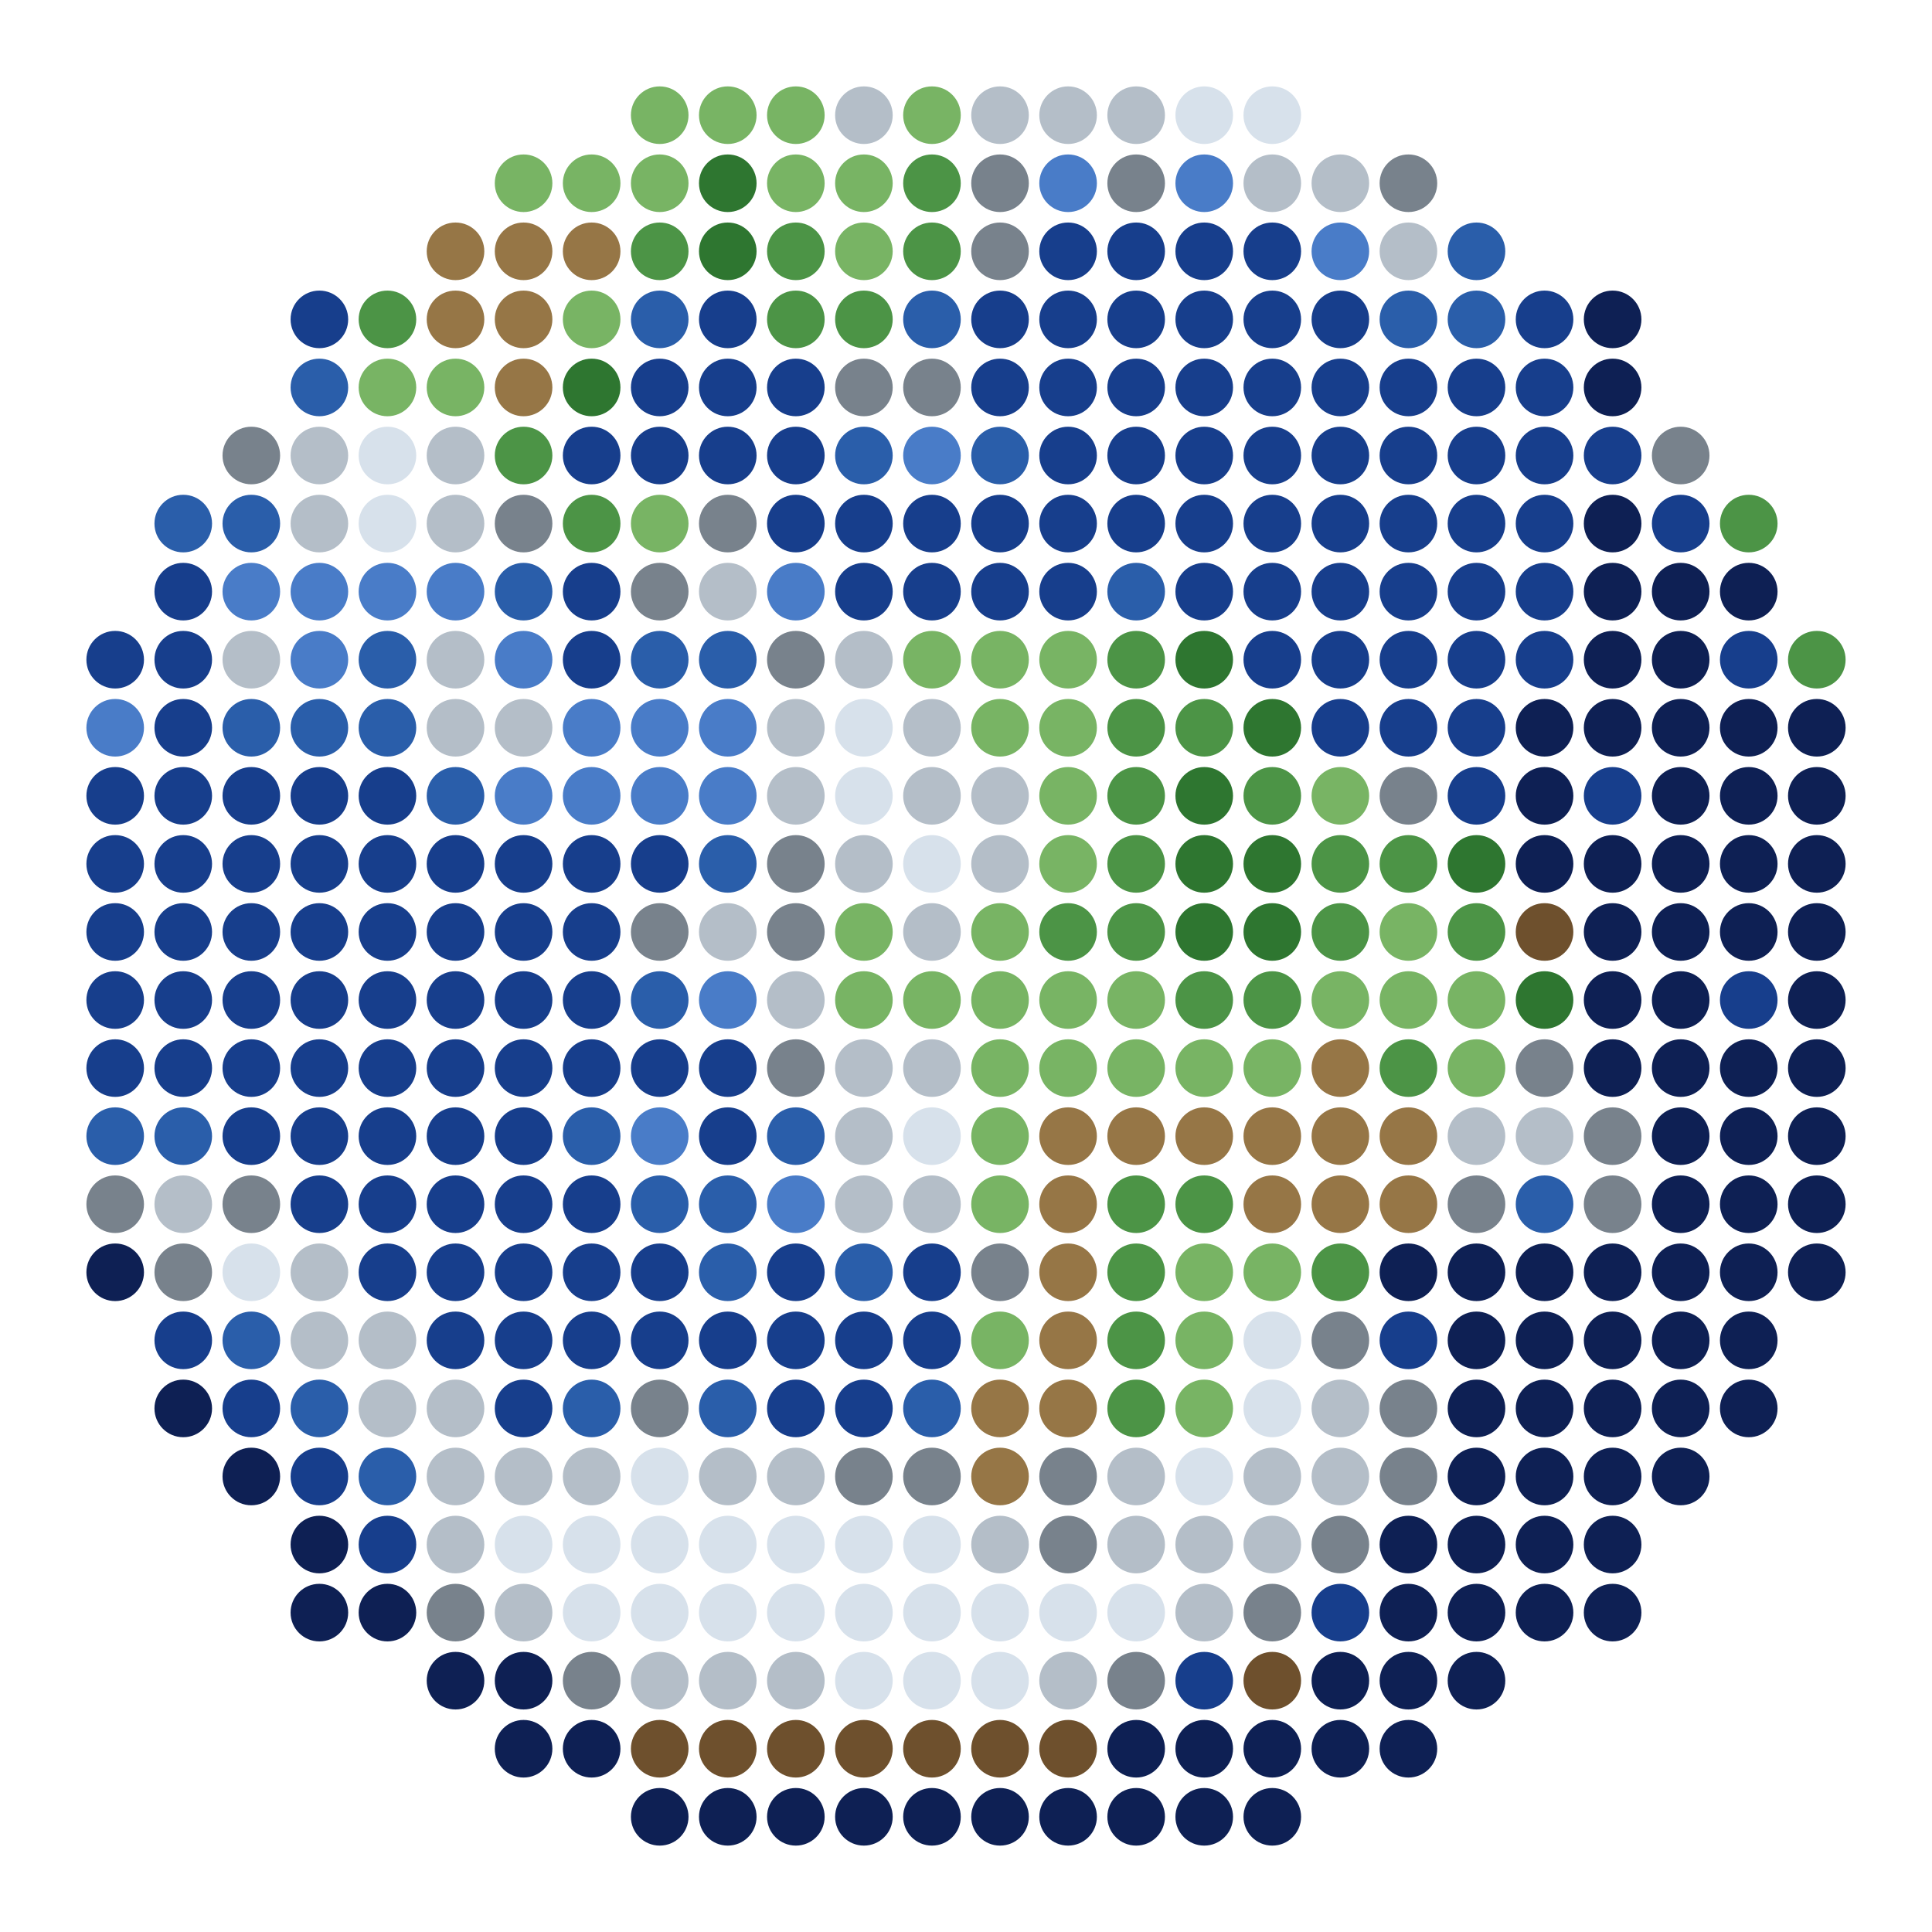 <svg xmlns="http://www.w3.org/2000/svg" width="738" height="738" viewBox="0 0 738 738">
<circle cx="252" cy="44" r="11" fill="#78b464"/>
<circle cx="278" cy="44" r="11" fill="#78b464"/>
<circle cx="304" cy="44" r="11" fill="#78b464"/>
<circle cx="330" cy="44" r="11" fill="#b4bec8"/>
<circle cx="356" cy="44" r="11" fill="#78b464"/>
<circle cx="382" cy="44" r="11" fill="#b4bec8"/>
<circle cx="408" cy="44" r="11" fill="#b4bec8"/>
<circle cx="434" cy="44" r="11" fill="#b4bec8"/>
<circle cx="460" cy="44" r="11" fill="#d7e1eb"/>
<circle cx="486" cy="44" r="11" fill="#d7e1eb"/>
<circle cx="200" cy="70" r="11" fill="#78b464"/>
<circle cx="226" cy="70" r="11" fill="#78b464"/>
<circle cx="252" cy="70" r="11" fill="#78b464"/>
<circle cx="278" cy="70" r="11" fill="#2e7630"/>
<circle cx="304" cy="70" r="11" fill="#78b464"/>
<circle cx="330" cy="70" r="11" fill="#78b464"/>
<circle cx="356" cy="70" r="11" fill="#4c9446"/>
<circle cx="382" cy="70" r="11" fill="#78828c"/>
<circle cx="408" cy="70" r="11" fill="#497cc8"/>
<circle cx="434" cy="70" r="11" fill="#78828c"/>
<circle cx="460" cy="70" r="11" fill="#497cc8"/>
<circle cx="486" cy="70" r="11" fill="#b4bec8"/>
<circle cx="512" cy="70" r="11" fill="#b4bec8"/>
<circle cx="538" cy="70" r="11" fill="#78828c"/>
<circle cx="174" cy="96" r="11" fill="#967646"/>
<circle cx="200" cy="96" r="11" fill="#967646"/>
<circle cx="226" cy="96" r="11" fill="#967646"/>
<circle cx="252" cy="96" r="11" fill="#4c9446"/>
<circle cx="278" cy="96" r="11" fill="#2e7630"/>
<circle cx="304" cy="96" r="11" fill="#4c9446"/>
<circle cx="330" cy="96" r="11" fill="#78b464"/>
<circle cx="356" cy="96" r="11" fill="#4c9446"/>
<circle cx="382" cy="96" r="11" fill="#78828c"/>
<circle cx="408" cy="96" r="11" fill="#173e8c"/>
<circle cx="434" cy="96" r="11" fill="#173e8c"/>
<circle cx="460" cy="96" r="11" fill="#173e8c"/>
<circle cx="486" cy="96" r="11" fill="#173e8c"/>
<circle cx="512" cy="96" r="11" fill="#497cc8"/>
<circle cx="538" cy="96" r="11" fill="#b4bec8"/>
<circle cx="564" cy="96" r="11" fill="#2a5eaa"/>
<circle cx="122" cy="122" r="11" fill="#173e8c"/>
<circle cx="148" cy="122" r="11" fill="#4c9446"/>
<circle cx="174" cy="122" r="11" fill="#967646"/>
<circle cx="200" cy="122" r="11" fill="#967646"/>
<circle cx="226" cy="122" r="11" fill="#78b464"/>
<circle cx="252" cy="122" r="11" fill="#2a5eaa"/>
<circle cx="278" cy="122" r="11" fill="#173e8c"/>
<circle cx="304" cy="122" r="11" fill="#4c9446"/>
<circle cx="330" cy="122" r="11" fill="#4c9446"/>
<circle cx="356" cy="122" r="11" fill="#2a5eaa"/>
<circle cx="382" cy="122" r="11" fill="#173e8c"/>
<circle cx="408" cy="122" r="11" fill="#173e8c"/>
<circle cx="434" cy="122" r="11" fill="#173e8c"/>
<circle cx="460" cy="122" r="11" fill="#173e8c"/>
<circle cx="486" cy="122" r="11" fill="#173e8c"/>
<circle cx="512" cy="122" r="11" fill="#173e8c"/>
<circle cx="538" cy="122" r="11" fill="#2a5eaa"/>
<circle cx="564" cy="122" r="11" fill="#2a5eaa"/>
<circle cx="590" cy="122" r="11" fill="#173e8c"/>
<circle cx="616" cy="122" r="11" fill="#0e2054"/>
<circle cx="122" cy="148" r="11" fill="#2a5eaa"/>
<circle cx="148" cy="148" r="11" fill="#78b464"/>
<circle cx="174" cy="148" r="11" fill="#78b464"/>
<circle cx="200" cy="148" r="11" fill="#967646"/>
<circle cx="226" cy="148" r="11" fill="#2e7630"/>
<circle cx="252" cy="148" r="11" fill="#173e8c"/>
<circle cx="278" cy="148" r="11" fill="#173e8c"/>
<circle cx="304" cy="148" r="11" fill="#173e8c"/>
<circle cx="330" cy="148" r="11" fill="#78828c"/>
<circle cx="356" cy="148" r="11" fill="#78828c"/>
<circle cx="382" cy="148" r="11" fill="#173e8c"/>
<circle cx="408" cy="148" r="11" fill="#173e8c"/>
<circle cx="434" cy="148" r="11" fill="#173e8c"/>
<circle cx="460" cy="148" r="11" fill="#173e8c"/>
<circle cx="486" cy="148" r="11" fill="#173e8c"/>
<circle cx="512" cy="148" r="11" fill="#173e8c"/>
<circle cx="538" cy="148" r="11" fill="#173e8c"/>
<circle cx="564" cy="148" r="11" fill="#173e8c"/>
<circle cx="590" cy="148" r="11" fill="#173e8c"/>
<circle cx="616" cy="148" r="11" fill="#0e2054"/>
<circle cx="96" cy="174" r="11" fill="#78828c"/>
<circle cx="122" cy="174" r="11" fill="#b4bec8"/>
<circle cx="148" cy="174" r="11" fill="#d7e1eb"/>
<circle cx="174" cy="174" r="11" fill="#b4bec8"/>
<circle cx="200" cy="174" r="11" fill="#4c9446"/>
<circle cx="226" cy="174" r="11" fill="#173e8c"/>
<circle cx="252" cy="174" r="11" fill="#173e8c"/>
<circle cx="278" cy="174" r="11" fill="#173e8c"/>
<circle cx="304" cy="174" r="11" fill="#173e8c"/>
<circle cx="330" cy="174" r="11" fill="#2a5eaa"/>
<circle cx="356" cy="174" r="11" fill="#497cc8"/>
<circle cx="382" cy="174" r="11" fill="#2a5eaa"/>
<circle cx="408" cy="174" r="11" fill="#173e8c"/>
<circle cx="434" cy="174" r="11" fill="#173e8c"/>
<circle cx="460" cy="174" r="11" fill="#173e8c"/>
<circle cx="486" cy="174" r="11" fill="#173e8c"/>
<circle cx="512" cy="174" r="11" fill="#173e8c"/>
<circle cx="538" cy="174" r="11" fill="#173e8c"/>
<circle cx="564" cy="174" r="11" fill="#173e8c"/>
<circle cx="590" cy="174" r="11" fill="#173e8c"/>
<circle cx="616" cy="174" r="11" fill="#173e8c"/>
<circle cx="642" cy="174" r="11" fill="#78828c"/>
<circle cx="70" cy="200" r="11" fill="#2a5eaa"/>
<circle cx="96" cy="200" r="11" fill="#2a5eaa"/>
<circle cx="122" cy="200" r="11" fill="#b4bec8"/>
<circle cx="148" cy="200" r="11" fill="#d7e1eb"/>
<circle cx="174" cy="200" r="11" fill="#b4bec8"/>
<circle cx="200" cy="200" r="11" fill="#78828c"/>
<circle cx="226" cy="200" r="11" fill="#4c9446"/>
<circle cx="252" cy="200" r="11" fill="#78b464"/>
<circle cx="278" cy="200" r="11" fill="#78828c"/>
<circle cx="304" cy="200" r="11" fill="#173e8c"/>
<circle cx="330" cy="200" r="11" fill="#173e8c"/>
<circle cx="356" cy="200" r="11" fill="#173e8c"/>
<circle cx="382" cy="200" r="11" fill="#173e8c"/>
<circle cx="408" cy="200" r="11" fill="#173e8c"/>
<circle cx="434" cy="200" r="11" fill="#173e8c"/>
<circle cx="460" cy="200" r="11" fill="#173e8c"/>
<circle cx="486" cy="200" r="11" fill="#173e8c"/>
<circle cx="512" cy="200" r="11" fill="#173e8c"/>
<circle cx="538" cy="200" r="11" fill="#173e8c"/>
<circle cx="564" cy="200" r="11" fill="#173e8c"/>
<circle cx="590" cy="200" r="11" fill="#173e8c"/>
<circle cx="616" cy="200" r="11" fill="#0e2054"/>
<circle cx="642" cy="200" r="11" fill="#173e8c"/>
<circle cx="668" cy="200" r="11" fill="#4c9446"/>
<circle cx="70" cy="226" r="11" fill="#173e8c"/>
<circle cx="96" cy="226" r="11" fill="#497cc8"/>
<circle cx="122" cy="226" r="11" fill="#497cc8"/>
<circle cx="148" cy="226" r="11" fill="#497cc8"/>
<circle cx="174" cy="226" r="11" fill="#497cc8"/>
<circle cx="200" cy="226" r="11" fill="#2a5eaa"/>
<circle cx="226" cy="226" r="11" fill="#173e8c"/>
<circle cx="252" cy="226" r="11" fill="#78828c"/>
<circle cx="278" cy="226" r="11" fill="#b4bec8"/>
<circle cx="304" cy="226" r="11" fill="#497cc8"/>
<circle cx="330" cy="226" r="11" fill="#173e8c"/>
<circle cx="356" cy="226" r="11" fill="#173e8c"/>
<circle cx="382" cy="226" r="11" fill="#173e8c"/>
<circle cx="408" cy="226" r="11" fill="#173e8c"/>
<circle cx="434" cy="226" r="11" fill="#2a5eaa"/>
<circle cx="460" cy="226" r="11" fill="#173e8c"/>
<circle cx="486" cy="226" r="11" fill="#173e8c"/>
<circle cx="512" cy="226" r="11" fill="#173e8c"/>
<circle cx="538" cy="226" r="11" fill="#173e8c"/>
<circle cx="564" cy="226" r="11" fill="#173e8c"/>
<circle cx="590" cy="226" r="11" fill="#173e8c"/>
<circle cx="616" cy="226" r="11" fill="#0e2054"/>
<circle cx="642" cy="226" r="11" fill="#0e2054"/>
<circle cx="668" cy="226" r="11" fill="#0e2054"/>
<circle cx="44" cy="252" r="11" fill="#173e8c"/>
<circle cx="70" cy="252" r="11" fill="#173e8c"/>
<circle cx="96" cy="252" r="11" fill="#b4bec8"/>
<circle cx="122" cy="252" r="11" fill="#497cc8"/>
<circle cx="148" cy="252" r="11" fill="#2a5eaa"/>
<circle cx="174" cy="252" r="11" fill="#b4bec8"/>
<circle cx="200" cy="252" r="11" fill="#497cc8"/>
<circle cx="226" cy="252" r="11" fill="#173e8c"/>
<circle cx="252" cy="252" r="11" fill="#2a5eaa"/>
<circle cx="278" cy="252" r="11" fill="#2a5eaa"/>
<circle cx="304" cy="252" r="11" fill="#78828c"/>
<circle cx="330" cy="252" r="11" fill="#b4bec8"/>
<circle cx="356" cy="252" r="11" fill="#78b464"/>
<circle cx="382" cy="252" r="11" fill="#78b464"/>
<circle cx="408" cy="252" r="11" fill="#78b464"/>
<circle cx="434" cy="252" r="11" fill="#4c9446"/>
<circle cx="460" cy="252" r="11" fill="#2e7630"/>
<circle cx="486" cy="252" r="11" fill="#173e8c"/>
<circle cx="512" cy="252" r="11" fill="#173e8c"/>
<circle cx="538" cy="252" r="11" fill="#173e8c"/>
<circle cx="564" cy="252" r="11" fill="#173e8c"/>
<circle cx="590" cy="252" r="11" fill="#173e8c"/>
<circle cx="616" cy="252" r="11" fill="#0e2054"/>
<circle cx="642" cy="252" r="11" fill="#0e2054"/>
<circle cx="668" cy="252" r="11" fill="#173e8c"/>
<circle cx="694" cy="252" r="11" fill="#4c9446"/>
<circle cx="44" cy="278" r="11" fill="#497cc8"/>
<circle cx="70" cy="278" r="11" fill="#173e8c"/>
<circle cx="96" cy="278" r="11" fill="#2a5eaa"/>
<circle cx="122" cy="278" r="11" fill="#2a5eaa"/>
<circle cx="148" cy="278" r="11" fill="#2a5eaa"/>
<circle cx="174" cy="278" r="11" fill="#b4bec8"/>
<circle cx="200" cy="278" r="11" fill="#b4bec8"/>
<circle cx="226" cy="278" r="11" fill="#497cc8"/>
<circle cx="252" cy="278" r="11" fill="#497cc8"/>
<circle cx="278" cy="278" r="11" fill="#497cc8"/>
<circle cx="304" cy="278" r="11" fill="#b4bec8"/>
<circle cx="330" cy="278" r="11" fill="#d7e1eb"/>
<circle cx="356" cy="278" r="11" fill="#b4bec8"/>
<circle cx="382" cy="278" r="11" fill="#78b464"/>
<circle cx="408" cy="278" r="11" fill="#78b464"/>
<circle cx="434" cy="278" r="11" fill="#4c9446"/>
<circle cx="460" cy="278" r="11" fill="#4c9446"/>
<circle cx="486" cy="278" r="11" fill="#2e7630"/>
<circle cx="512" cy="278" r="11" fill="#173e8c"/>
<circle cx="538" cy="278" r="11" fill="#173e8c"/>
<circle cx="564" cy="278" r="11" fill="#173e8c"/>
<circle cx="590" cy="278" r="11" fill="#0e2054"/>
<circle cx="616" cy="278" r="11" fill="#0e2054"/>
<circle cx="642" cy="278" r="11" fill="#0e2054"/>
<circle cx="668" cy="278" r="11" fill="#0e2054"/>
<circle cx="694" cy="278" r="11" fill="#0e2054"/>
<circle cx="44" cy="304" r="11" fill="#173e8c"/>
<circle cx="70" cy="304" r="11" fill="#173e8c"/>
<circle cx="96" cy="304" r="11" fill="#173e8c"/>
<circle cx="122" cy="304" r="11" fill="#173e8c"/>
<circle cx="148" cy="304" r="11" fill="#173e8c"/>
<circle cx="174" cy="304" r="11" fill="#2a5eaa"/>
<circle cx="200" cy="304" r="11" fill="#497cc8"/>
<circle cx="226" cy="304" r="11" fill="#497cc8"/>
<circle cx="252" cy="304" r="11" fill="#497cc8"/>
<circle cx="278" cy="304" r="11" fill="#497cc8"/>
<circle cx="304" cy="304" r="11" fill="#b4bec8"/>
<circle cx="330" cy="304" r="11" fill="#d7e1eb"/>
<circle cx="356" cy="304" r="11" fill="#b4bec8"/>
<circle cx="382" cy="304" r="11" fill="#b4bec8"/>
<circle cx="408" cy="304" r="11" fill="#78b464"/>
<circle cx="434" cy="304" r="11" fill="#4c9446"/>
<circle cx="460" cy="304" r="11" fill="#2e7630"/>
<circle cx="486" cy="304" r="11" fill="#4c9446"/>
<circle cx="512" cy="304" r="11" fill="#78b464"/>
<circle cx="538" cy="304" r="11" fill="#78828c"/>
<circle cx="564" cy="304" r="11" fill="#173e8c"/>
<circle cx="590" cy="304" r="11" fill="#0e2054"/>
<circle cx="616" cy="304" r="11" fill="#173e8c"/>
<circle cx="642" cy="304" r="11" fill="#0e2054"/>
<circle cx="668" cy="304" r="11" fill="#0e2054"/>
<circle cx="694" cy="304" r="11" fill="#0e2054"/>
<circle cx="44" cy="330" r="11" fill="#173e8c"/>
<circle cx="70" cy="330" r="11" fill="#173e8c"/>
<circle cx="96" cy="330" r="11" fill="#173e8c"/>
<circle cx="122" cy="330" r="11" fill="#173e8c"/>
<circle cx="148" cy="330" r="11" fill="#173e8c"/>
<circle cx="174" cy="330" r="11" fill="#173e8c"/>
<circle cx="200" cy="330" r="11" fill="#173e8c"/>
<circle cx="226" cy="330" r="11" fill="#173e8c"/>
<circle cx="252" cy="330" r="11" fill="#173e8c"/>
<circle cx="278" cy="330" r="11" fill="#2a5eaa"/>
<circle cx="304" cy="330" r="11" fill="#78828c"/>
<circle cx="330" cy="330" r="11" fill="#b4bec8"/>
<circle cx="356" cy="330" r="11" fill="#d7e1eb"/>
<circle cx="382" cy="330" r="11" fill="#b4bec8"/>
<circle cx="408" cy="330" r="11" fill="#78b464"/>
<circle cx="434" cy="330" r="11" fill="#4c9446"/>
<circle cx="460" cy="330" r="11" fill="#2e7630"/>
<circle cx="486" cy="330" r="11" fill="#2e7630"/>
<circle cx="512" cy="330" r="11" fill="#4c9446"/>
<circle cx="538" cy="330" r="11" fill="#4c9446"/>
<circle cx="564" cy="330" r="11" fill="#2e7630"/>
<circle cx="590" cy="330" r="11" fill="#0e2054"/>
<circle cx="616" cy="330" r="11" fill="#0e2054"/>
<circle cx="642" cy="330" r="11" fill="#0e2054"/>
<circle cx="668" cy="330" r="11" fill="#0e2054"/>
<circle cx="694" cy="330" r="11" fill="#0e2054"/>
<circle cx="44" cy="356" r="11" fill="#173e8c"/>
<circle cx="70" cy="356" r="11" fill="#173e8c"/>
<circle cx="96" cy="356" r="11" fill="#173e8c"/>
<circle cx="122" cy="356" r="11" fill="#173e8c"/>
<circle cx="148" cy="356" r="11" fill="#173e8c"/>
<circle cx="174" cy="356" r="11" fill="#173e8c"/>
<circle cx="200" cy="356" r="11" fill="#173e8c"/>
<circle cx="226" cy="356" r="11" fill="#173e8c"/>
<circle cx="252" cy="356" r="11" fill="#78828c"/>
<circle cx="278" cy="356" r="11" fill="#b4bec8"/>
<circle cx="304" cy="356" r="11" fill="#78828c"/>
<circle cx="330" cy="356" r="11" fill="#78b464"/>
<circle cx="356" cy="356" r="11" fill="#b4bec8"/>
<circle cx="382" cy="356" r="11" fill="#78b464"/>
<circle cx="408" cy="356" r="11" fill="#4c9446"/>
<circle cx="434" cy="356" r="11" fill="#4c9446"/>
<circle cx="460" cy="356" r="11" fill="#2e7630"/>
<circle cx="486" cy="356" r="11" fill="#2e7630"/>
<circle cx="512" cy="356" r="11" fill="#4c9446"/>
<circle cx="538" cy="356" r="11" fill="#78b464"/>
<circle cx="564" cy="356" r="11" fill="#4c9446"/>
<circle cx="590" cy="356" r="11" fill="#6e502d"/>
<circle cx="616" cy="356" r="11" fill="#0e2054"/>
<circle cx="642" cy="356" r="11" fill="#0e2054"/>
<circle cx="668" cy="356" r="11" fill="#0e2054"/>
<circle cx="694" cy="356" r="11" fill="#0e2054"/>
<circle cx="44" cy="382" r="11" fill="#173e8c"/>
<circle cx="70" cy="382" r="11" fill="#173e8c"/>
<circle cx="96" cy="382" r="11" fill="#173e8c"/>
<circle cx="122" cy="382" r="11" fill="#173e8c"/>
<circle cx="148" cy="382" r="11" fill="#173e8c"/>
<circle cx="174" cy="382" r="11" fill="#173e8c"/>
<circle cx="200" cy="382" r="11" fill="#173e8c"/>
<circle cx="226" cy="382" r="11" fill="#173e8c"/>
<circle cx="252" cy="382" r="11" fill="#2a5eaa"/>
<circle cx="278" cy="382" r="11" fill="#497cc8"/>
<circle cx="304" cy="382" r="11" fill="#b4bec8"/>
<circle cx="330" cy="382" r="11" fill="#78b464"/>
<circle cx="356" cy="382" r="11" fill="#78b464"/>
<circle cx="382" cy="382" r="11" fill="#78b464"/>
<circle cx="408" cy="382" r="11" fill="#78b464"/>
<circle cx="434" cy="382" r="11" fill="#78b464"/>
<circle cx="460" cy="382" r="11" fill="#4c9446"/>
<circle cx="486" cy="382" r="11" fill="#4c9446"/>
<circle cx="512" cy="382" r="11" fill="#78b464"/>
<circle cx="538" cy="382" r="11" fill="#78b464"/>
<circle cx="564" cy="382" r="11" fill="#78b464"/>
<circle cx="590" cy="382" r="11" fill="#2e7630"/>
<circle cx="616" cy="382" r="11" fill="#0e2054"/>
<circle cx="642" cy="382" r="11" fill="#0e2054"/>
<circle cx="668" cy="382" r="11" fill="#173e8c"/>
<circle cx="694" cy="382" r="11" fill="#0e2054"/>
<circle cx="44" cy="408" r="11" fill="#173e8c"/>
<circle cx="70" cy="408" r="11" fill="#173e8c"/>
<circle cx="96" cy="408" r="11" fill="#173e8c"/>
<circle cx="122" cy="408" r="11" fill="#173e8c"/>
<circle cx="148" cy="408" r="11" fill="#173e8c"/>
<circle cx="174" cy="408" r="11" fill="#173e8c"/>
<circle cx="200" cy="408" r="11" fill="#173e8c"/>
<circle cx="226" cy="408" r="11" fill="#173e8c"/>
<circle cx="252" cy="408" r="11" fill="#173e8c"/>
<circle cx="278" cy="408" r="11" fill="#173e8c"/>
<circle cx="304" cy="408" r="11" fill="#78828c"/>
<circle cx="330" cy="408" r="11" fill="#b4bec8"/>
<circle cx="356" cy="408" r="11" fill="#b4bec8"/>
<circle cx="382" cy="408" r="11" fill="#78b464"/>
<circle cx="408" cy="408" r="11" fill="#78b464"/>
<circle cx="434" cy="408" r="11" fill="#78b464"/>
<circle cx="460" cy="408" r="11" fill="#78b464"/>
<circle cx="486" cy="408" r="11" fill="#78b464"/>
<circle cx="512" cy="408" r="11" fill="#967646"/>
<circle cx="538" cy="408" r="11" fill="#4c9446"/>
<circle cx="564" cy="408" r="11" fill="#78b464"/>
<circle cx="590" cy="408" r="11" fill="#78828c"/>
<circle cx="616" cy="408" r="11" fill="#0e2054"/>
<circle cx="642" cy="408" r="11" fill="#0e2054"/>
<circle cx="668" cy="408" r="11" fill="#0e2054"/>
<circle cx="694" cy="408" r="11" fill="#0e2054"/>
<circle cx="44" cy="434" r="11" fill="#2a5eaa"/>
<circle cx="70" cy="434" r="11" fill="#2a5eaa"/>
<circle cx="96" cy="434" r="11" fill="#173e8c"/>
<circle cx="122" cy="434" r="11" fill="#173e8c"/>
<circle cx="148" cy="434" r="11" fill="#173e8c"/>
<circle cx="174" cy="434" r="11" fill="#173e8c"/>
<circle cx="200" cy="434" r="11" fill="#173e8c"/>
<circle cx="226" cy="434" r="11" fill="#2a5eaa"/>
<circle cx="252" cy="434" r="11" fill="#497cc8"/>
<circle cx="278" cy="434" r="11" fill="#173e8c"/>
<circle cx="304" cy="434" r="11" fill="#2a5eaa"/>
<circle cx="330" cy="434" r="11" fill="#b4bec8"/>
<circle cx="356" cy="434" r="11" fill="#d7e1eb"/>
<circle cx="382" cy="434" r="11" fill="#78b464"/>
<circle cx="408" cy="434" r="11" fill="#967646"/>
<circle cx="434" cy="434" r="11" fill="#967646"/>
<circle cx="460" cy="434" r="11" fill="#967646"/>
<circle cx="486" cy="434" r="11" fill="#967646"/>
<circle cx="512" cy="434" r="11" fill="#967646"/>
<circle cx="538" cy="434" r="11" fill="#967646"/>
<circle cx="564" cy="434" r="11" fill="#b4bec8"/>
<circle cx="590" cy="434" r="11" fill="#b4bec8"/>
<circle cx="616" cy="434" r="11" fill="#78828c"/>
<circle cx="642" cy="434" r="11" fill="#0e2054"/>
<circle cx="668" cy="434" r="11" fill="#0e2054"/>
<circle cx="694" cy="434" r="11" fill="#0e2054"/>
<circle cx="44" cy="460" r="11" fill="#78828c"/>
<circle cx="70" cy="460" r="11" fill="#b4bec8"/>
<circle cx="96" cy="460" r="11" fill="#78828c"/>
<circle cx="122" cy="460" r="11" fill="#173e8c"/>
<circle cx="148" cy="460" r="11" fill="#173e8c"/>
<circle cx="174" cy="460" r="11" fill="#173e8c"/>
<circle cx="200" cy="460" r="11" fill="#173e8c"/>
<circle cx="226" cy="460" r="11" fill="#173e8c"/>
<circle cx="252" cy="460" r="11" fill="#2a5eaa"/>
<circle cx="278" cy="460" r="11" fill="#2a5eaa"/>
<circle cx="304" cy="460" r="11" fill="#497cc8"/>
<circle cx="330" cy="460" r="11" fill="#b4bec8"/>
<circle cx="356" cy="460" r="11" fill="#b4bec8"/>
<circle cx="382" cy="460" r="11" fill="#78b464"/>
<circle cx="408" cy="460" r="11" fill="#967646"/>
<circle cx="434" cy="460" r="11" fill="#4c9446"/>
<circle cx="460" cy="460" r="11" fill="#4c9446"/>
<circle cx="486" cy="460" r="11" fill="#967646"/>
<circle cx="512" cy="460" r="11" fill="#967646"/>
<circle cx="538" cy="460" r="11" fill="#967646"/>
<circle cx="564" cy="460" r="11" fill="#78828c"/>
<circle cx="590" cy="460" r="11" fill="#2a5eaa"/>
<circle cx="616" cy="460" r="11" fill="#78828c"/>
<circle cx="642" cy="460" r="11" fill="#0e2054"/>
<circle cx="668" cy="460" r="11" fill="#0e2054"/>
<circle cx="694" cy="460" r="11" fill="#0e2054"/>
<circle cx="44" cy="486" r="11" fill="#0e2054"/>
<circle cx="70" cy="486" r="11" fill="#78828c"/>
<circle cx="96" cy="486" r="11" fill="#d7e1eb"/>
<circle cx="122" cy="486" r="11" fill="#b4bec8"/>
<circle cx="148" cy="486" r="11" fill="#173e8c"/>
<circle cx="174" cy="486" r="11" fill="#173e8c"/>
<circle cx="200" cy="486" r="11" fill="#173e8c"/>
<circle cx="226" cy="486" r="11" fill="#173e8c"/>
<circle cx="252" cy="486" r="11" fill="#173e8c"/>
<circle cx="278" cy="486" r="11" fill="#2a5eaa"/>
<circle cx="304" cy="486" r="11" fill="#173e8c"/>
<circle cx="330" cy="486" r="11" fill="#2a5eaa"/>
<circle cx="356" cy="486" r="11" fill="#173e8c"/>
<circle cx="382" cy="486" r="11" fill="#78828c"/>
<circle cx="408" cy="486" r="11" fill="#967646"/>
<circle cx="434" cy="486" r="11" fill="#4c9446"/>
<circle cx="460" cy="486" r="11" fill="#78b464"/>
<circle cx="486" cy="486" r="11" fill="#78b464"/>
<circle cx="512" cy="486" r="11" fill="#4c9446"/>
<circle cx="538" cy="486" r="11" fill="#0e2054"/>
<circle cx="564" cy="486" r="11" fill="#0e2054"/>
<circle cx="590" cy="486" r="11" fill="#0e2054"/>
<circle cx="616" cy="486" r="11" fill="#0e2054"/>
<circle cx="642" cy="486" r="11" fill="#0e2054"/>
<circle cx="668" cy="486" r="11" fill="#0e2054"/>
<circle cx="694" cy="486" r="11" fill="#0e2054"/>
<circle cx="70" cy="512" r="11" fill="#173e8c"/>
<circle cx="96" cy="512" r="11" fill="#2a5eaa"/>
<circle cx="122" cy="512" r="11" fill="#b4bec8"/>
<circle cx="148" cy="512" r="11" fill="#b4bec8"/>
<circle cx="174" cy="512" r="11" fill="#173e8c"/>
<circle cx="200" cy="512" r="11" fill="#173e8c"/>
<circle cx="226" cy="512" r="11" fill="#173e8c"/>
<circle cx="252" cy="512" r="11" fill="#173e8c"/>
<circle cx="278" cy="512" r="11" fill="#173e8c"/>
<circle cx="304" cy="512" r="11" fill="#173e8c"/>
<circle cx="330" cy="512" r="11" fill="#173e8c"/>
<circle cx="356" cy="512" r="11" fill="#173e8c"/>
<circle cx="382" cy="512" r="11" fill="#78b464"/>
<circle cx="408" cy="512" r="11" fill="#967646"/>
<circle cx="434" cy="512" r="11" fill="#4c9446"/>
<circle cx="460" cy="512" r="11" fill="#78b464"/>
<circle cx="486" cy="512" r="11" fill="#d7e1eb"/>
<circle cx="512" cy="512" r="11" fill="#78828c"/>
<circle cx="538" cy="512" r="11" fill="#173e8c"/>
<circle cx="564" cy="512" r="11" fill="#0e2054"/>
<circle cx="590" cy="512" r="11" fill="#0e2054"/>
<circle cx="616" cy="512" r="11" fill="#0e2054"/>
<circle cx="642" cy="512" r="11" fill="#0e2054"/>
<circle cx="668" cy="512" r="11" fill="#0e2054"/>
<circle cx="70" cy="538" r="11" fill="#0e2054"/>
<circle cx="96" cy="538" r="11" fill="#173e8c"/>
<circle cx="122" cy="538" r="11" fill="#2a5eaa"/>
<circle cx="148" cy="538" r="11" fill="#b4bec8"/>
<circle cx="174" cy="538" r="11" fill="#b4bec8"/>
<circle cx="200" cy="538" r="11" fill="#173e8c"/>
<circle cx="226" cy="538" r="11" fill="#2a5eaa"/>
<circle cx="252" cy="538" r="11" fill="#78828c"/>
<circle cx="278" cy="538" r="11" fill="#2a5eaa"/>
<circle cx="304" cy="538" r="11" fill="#173e8c"/>
<circle cx="330" cy="538" r="11" fill="#173e8c"/>
<circle cx="356" cy="538" r="11" fill="#2a5eaa"/>
<circle cx="382" cy="538" r="11" fill="#967646"/>
<circle cx="408" cy="538" r="11" fill="#967646"/>
<circle cx="434" cy="538" r="11" fill="#4c9446"/>
<circle cx="460" cy="538" r="11" fill="#78b464"/>
<circle cx="486" cy="538" r="11" fill="#d7e1eb"/>
<circle cx="512" cy="538" r="11" fill="#b4bec8"/>
<circle cx="538" cy="538" r="11" fill="#78828c"/>
<circle cx="564" cy="538" r="11" fill="#0e2054"/>
<circle cx="590" cy="538" r="11" fill="#0e2054"/>
<circle cx="616" cy="538" r="11" fill="#0e2054"/>
<circle cx="642" cy="538" r="11" fill="#0e2054"/>
<circle cx="668" cy="538" r="11" fill="#0e2054"/>
<circle cx="96" cy="564" r="11" fill="#0e2054"/>
<circle cx="122" cy="564" r="11" fill="#173e8c"/>
<circle cx="148" cy="564" r="11" fill="#2a5eaa"/>
<circle cx="174" cy="564" r="11" fill="#b4bec8"/>
<circle cx="200" cy="564" r="11" fill="#b4bec8"/>
<circle cx="226" cy="564" r="11" fill="#b4bec8"/>
<circle cx="252" cy="564" r="11" fill="#d7e1eb"/>
<circle cx="278" cy="564" r="11" fill="#b4bec8"/>
<circle cx="304" cy="564" r="11" fill="#b4bec8"/>
<circle cx="330" cy="564" r="11" fill="#78828c"/>
<circle cx="356" cy="564" r="11" fill="#78828c"/>
<circle cx="382" cy="564" r="11" fill="#967646"/>
<circle cx="408" cy="564" r="11" fill="#78828c"/>
<circle cx="434" cy="564" r="11" fill="#b4bec8"/>
<circle cx="460" cy="564" r="11" fill="#d7e1eb"/>
<circle cx="486" cy="564" r="11" fill="#b4bec8"/>
<circle cx="512" cy="564" r="11" fill="#b4bec8"/>
<circle cx="538" cy="564" r="11" fill="#78828c"/>
<circle cx="564" cy="564" r="11" fill="#0e2054"/>
<circle cx="590" cy="564" r="11" fill="#0e2054"/>
<circle cx="616" cy="564" r="11" fill="#0e2054"/>
<circle cx="642" cy="564" r="11" fill="#0e2054"/>
<circle cx="122" cy="590" r="11" fill="#0e2054"/>
<circle cx="148" cy="590" r="11" fill="#173e8c"/>
<circle cx="174" cy="590" r="11" fill="#b4bec8"/>
<circle cx="200" cy="590" r="11" fill="#d7e1eb"/>
<circle cx="226" cy="590" r="11" fill="#d7e1eb"/>
<circle cx="252" cy="590" r="11" fill="#d7e1eb"/>
<circle cx="278" cy="590" r="11" fill="#d7e1eb"/>
<circle cx="304" cy="590" r="11" fill="#d7e1eb"/>
<circle cx="330" cy="590" r="11" fill="#d7e1eb"/>
<circle cx="356" cy="590" r="11" fill="#d7e1eb"/>
<circle cx="382" cy="590" r="11" fill="#b4bec8"/>
<circle cx="408" cy="590" r="11" fill="#78828c"/>
<circle cx="434" cy="590" r="11" fill="#b4bec8"/>
<circle cx="460" cy="590" r="11" fill="#b4bec8"/>
<circle cx="486" cy="590" r="11" fill="#b4bec8"/>
<circle cx="512" cy="590" r="11" fill="#78828c"/>
<circle cx="538" cy="590" r="11" fill="#0e2054"/>
<circle cx="564" cy="590" r="11" fill="#0e2054"/>
<circle cx="590" cy="590" r="11" fill="#0e2054"/>
<circle cx="616" cy="590" r="11" fill="#0e2054"/>
<circle cx="122" cy="616" r="11" fill="#0e2054"/>
<circle cx="148" cy="616" r="11" fill="#0e2054"/>
<circle cx="174" cy="616" r="11" fill="#78828c"/>
<circle cx="200" cy="616" r="11" fill="#b4bec8"/>
<circle cx="226" cy="616" r="11" fill="#d7e1eb"/>
<circle cx="252" cy="616" r="11" fill="#d7e1eb"/>
<circle cx="278" cy="616" r="11" fill="#d7e1eb"/>
<circle cx="304" cy="616" r="11" fill="#d7e1eb"/>
<circle cx="330" cy="616" r="11" fill="#d7e1eb"/>
<circle cx="356" cy="616" r="11" fill="#d7e1eb"/>
<circle cx="382" cy="616" r="11" fill="#d7e1eb"/>
<circle cx="408" cy="616" r="11" fill="#d7e1eb"/>
<circle cx="434" cy="616" r="11" fill="#d7e1eb"/>
<circle cx="460" cy="616" r="11" fill="#b4bec8"/>
<circle cx="486" cy="616" r="11" fill="#78828c"/>
<circle cx="512" cy="616" r="11" fill="#173e8c"/>
<circle cx="538" cy="616" r="11" fill="#0e2054"/>
<circle cx="564" cy="616" r="11" fill="#0e2054"/>
<circle cx="590" cy="616" r="11" fill="#0e2054"/>
<circle cx="616" cy="616" r="11" fill="#0e2054"/>
<circle cx="174" cy="642" r="11" fill="#0e2054"/>
<circle cx="200" cy="642" r="11" fill="#0e2054"/>
<circle cx="226" cy="642" r="11" fill="#78828c"/>
<circle cx="252" cy="642" r="11" fill="#b4bec8"/>
<circle cx="278" cy="642" r="11" fill="#b4bec8"/>
<circle cx="304" cy="642" r="11" fill="#b4bec8"/>
<circle cx="330" cy="642" r="11" fill="#d7e1eb"/>
<circle cx="356" cy="642" r="11" fill="#d7e1eb"/>
<circle cx="382" cy="642" r="11" fill="#d7e1eb"/>
<circle cx="408" cy="642" r="11" fill="#b4bec8"/>
<circle cx="434" cy="642" r="11" fill="#78828c"/>
<circle cx="460" cy="642" r="11" fill="#173e8c"/>
<circle cx="486" cy="642" r="11" fill="#6e502d"/>
<circle cx="512" cy="642" r="11" fill="#0e2054"/>
<circle cx="538" cy="642" r="11" fill="#0e2054"/>
<circle cx="564" cy="642" r="11" fill="#0e2054"/>
<circle cx="200" cy="668" r="11" fill="#0e2054"/>
<circle cx="226" cy="668" r="11" fill="#0e2054"/>
<circle cx="252" cy="668" r="11" fill="#6e502d"/>
<circle cx="278" cy="668" r="11" fill="#6e502d"/>
<circle cx="304" cy="668" r="11" fill="#6e502d"/>
<circle cx="330" cy="668" r="11" fill="#6e502d"/>
<circle cx="356" cy="668" r="11" fill="#6e502d"/>
<circle cx="382" cy="668" r="11" fill="#6e502d"/>
<circle cx="408" cy="668" r="11" fill="#6e502d"/>
<circle cx="434" cy="668" r="11" fill="#0e2054"/>
<circle cx="460" cy="668" r="11" fill="#0e2054"/>
<circle cx="486" cy="668" r="11" fill="#0e2054"/>
<circle cx="512" cy="668" r="11" fill="#0e2054"/>
<circle cx="538" cy="668" r="11" fill="#0e2054"/>
<circle cx="252" cy="694" r="11" fill="#0e2054"/>
<circle cx="278" cy="694" r="11" fill="#0e2054"/>
<circle cx="304" cy="694" r="11" fill="#0e2054"/>
<circle cx="330" cy="694" r="11" fill="#0e2054"/>
<circle cx="356" cy="694" r="11" fill="#0e2054"/>
<circle cx="382" cy="694" r="11" fill="#0e2054"/>
<circle cx="408" cy="694" r="11" fill="#0e2054"/>
<circle cx="434" cy="694" r="11" fill="#0e2054"/>
<circle cx="460" cy="694" r="11" fill="#0e2054"/>
<circle cx="486" cy="694" r="11" fill="#0e2054"/>
</svg>
